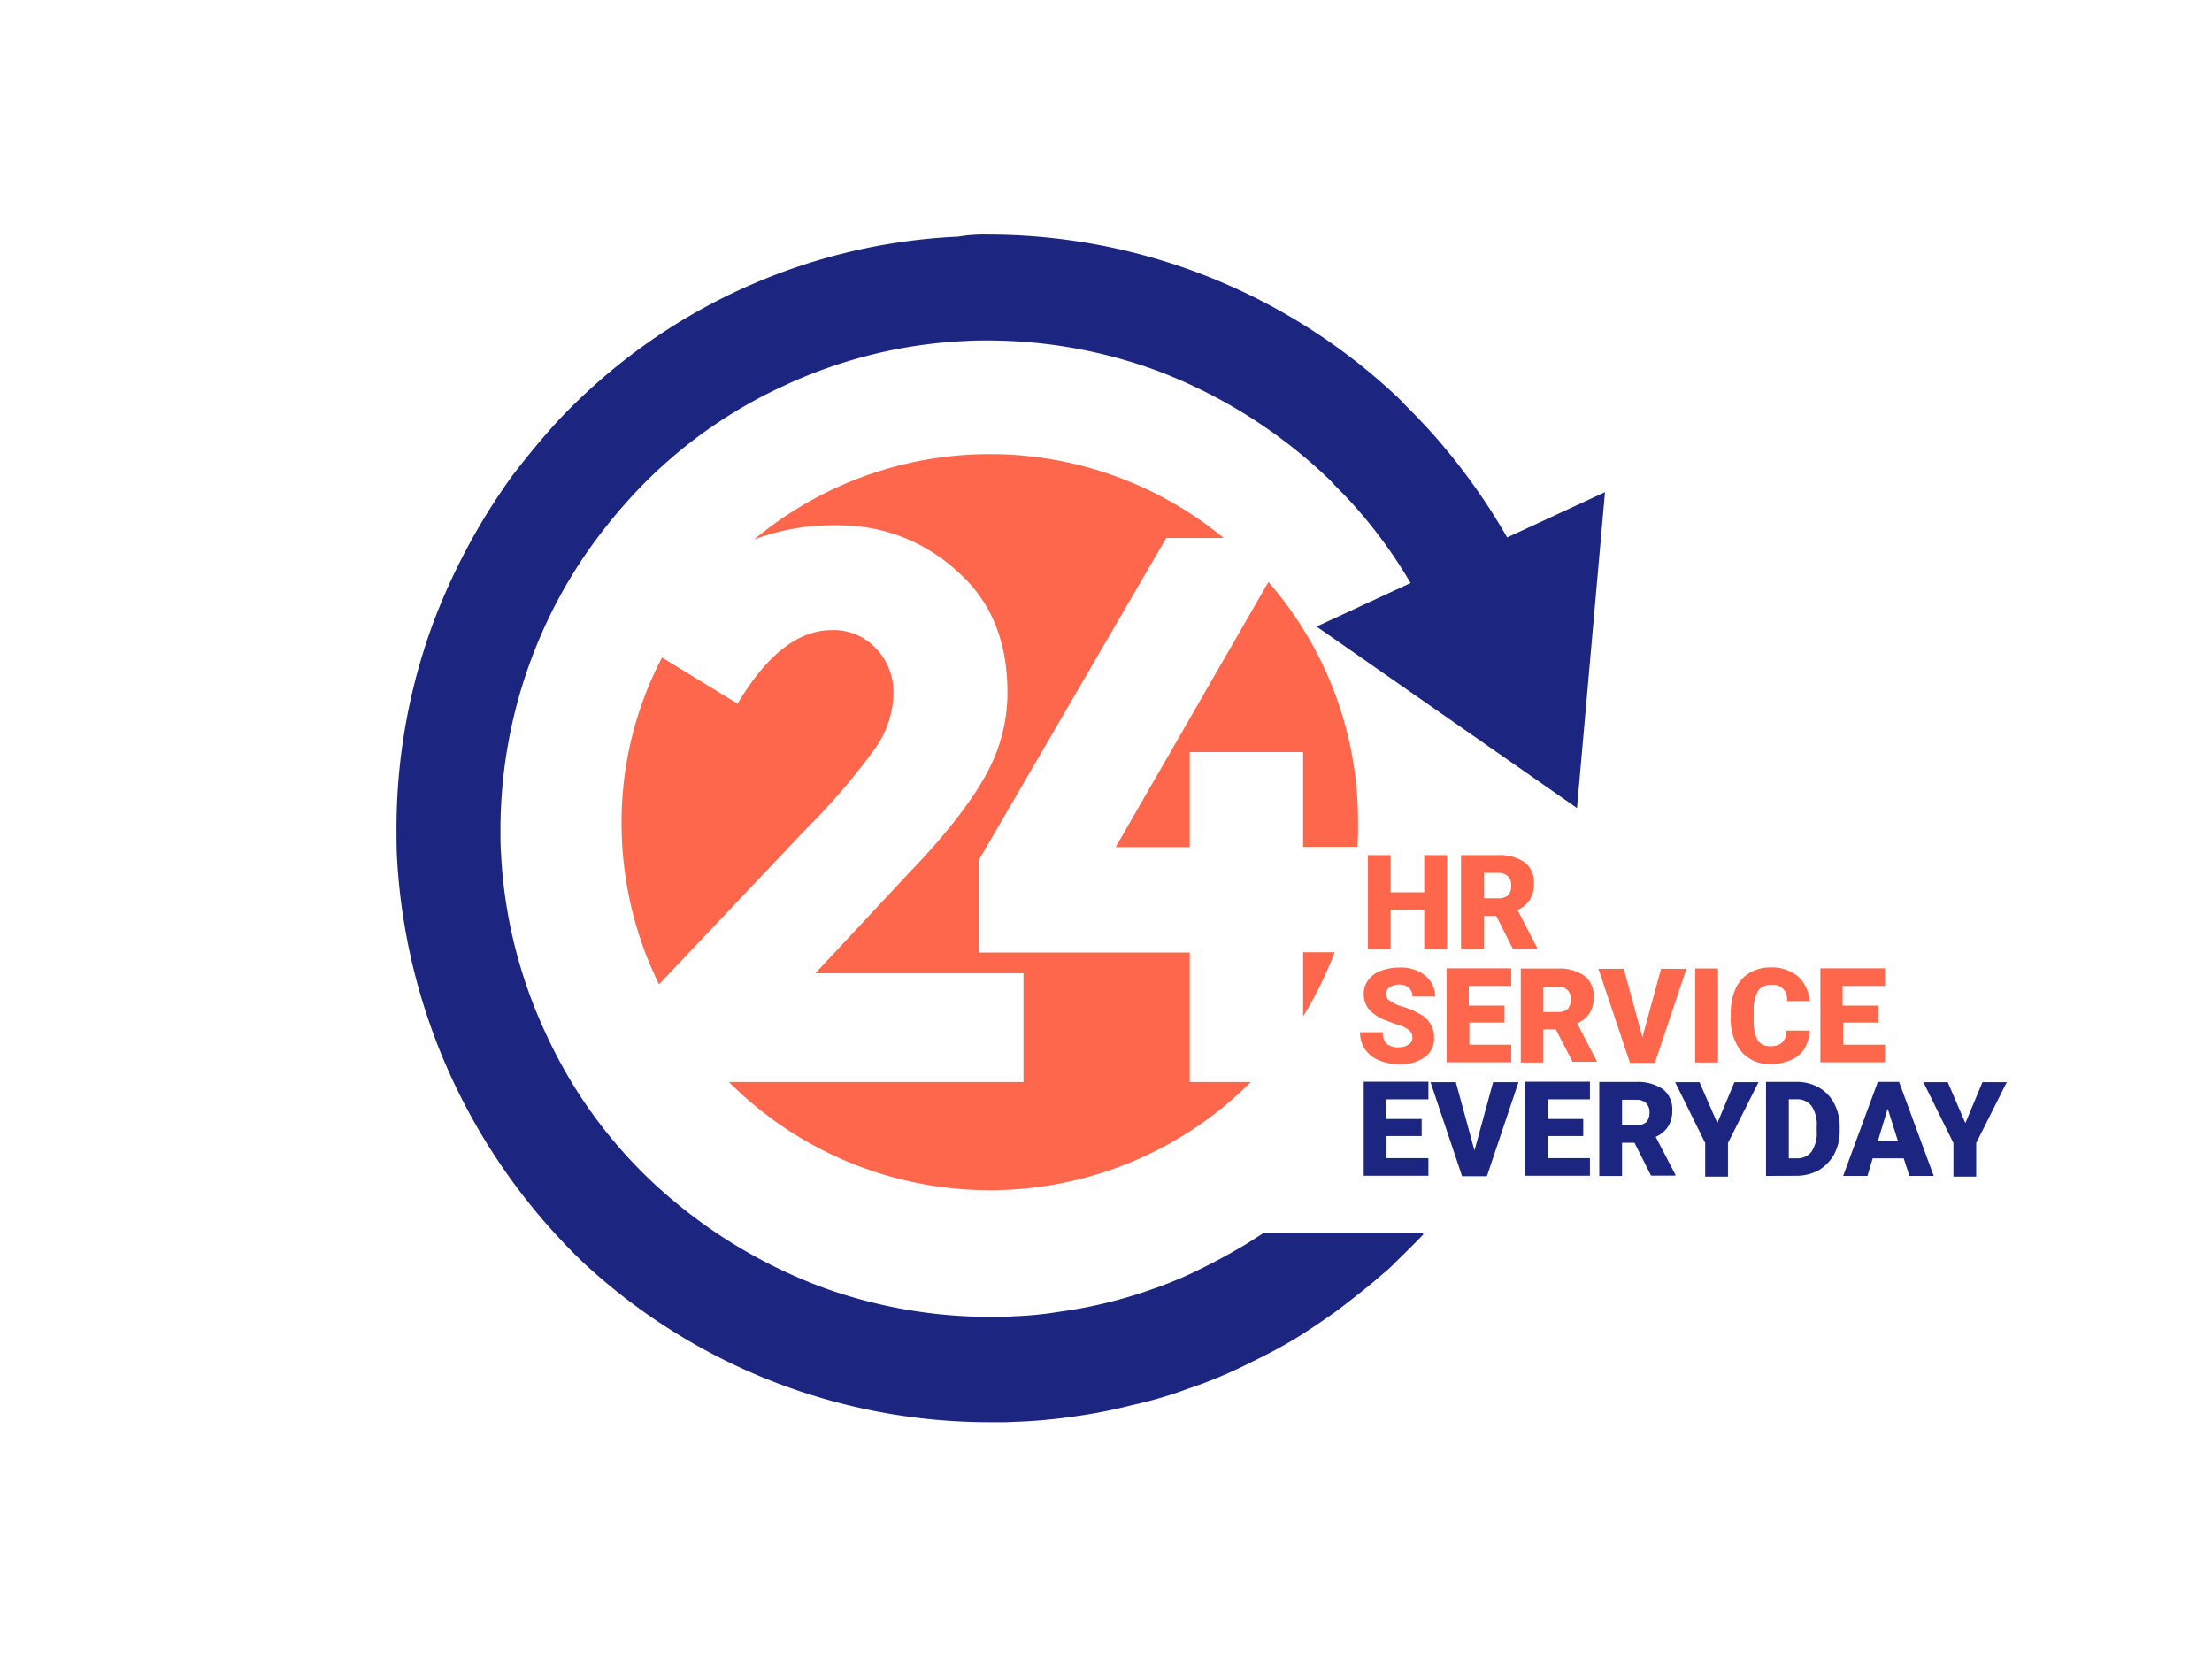 <svg id="Layer_1" data-name="Layer 1" xmlns="http://www.w3.org/2000/svg" xmlns:xlink="http://www.w3.org/1999/xlink" viewBox="0 0 400 300"><defs><style>.cls-1{fill:none;}.cls-2{clip-path:url(#clip-path);}.cls-3{fill:#fe674c;}.cls-4{fill:#1c2680;}</style><clipPath id="clip-path"><rect class="cls-1" x="71.23" y="42.42" width="218.91" height="215.16"/></clipPath></defs><g class="cls-2"><path class="cls-3" d="M235.64,183.8a69.92,69.92,0,0,0,5.71-11.61h-5.71Zm-6.27-78.56-27.62,47.94h13.39V136h20.5v17.13h9.83c.1-1.5.1-2.9.1-4.4A65.78,65.78,0,0,0,229.37,105.24Zm-14.05,67H177V155.52l33.89-58.23h10.4a66.55,66.55,0,0,0-84.93.28A39.86,39.86,0,0,1,151.28,95a31.32,31.32,0,0,1,21.63,8.14c6.27,5.43,9.27,12.73,9.27,22.1a30.26,30.26,0,0,1-3.75,14.6c-2.52,4.69-7,10.68-13.85,17.79L147.44,176h37.64v19.66H131.81a66.68,66.68,0,0,0,94.38,0H215.14V172.28ZM158,135.67a17.68,17.68,0,0,0,3.56-10.2,11.38,11.38,0,0,0-3.18-8.24,10.47,10.47,0,0,0-8-3.28c-6,0-11.71,4.4-17,13.3l-13.67-8.34a64.11,64.11,0,0,0-7.31,29.87A66,66,0,0,0,119.17,178l26.68-28.19A116.75,116.75,0,0,0,158,135.67Z"/><path class="cls-4" d="M238.08,113.3l17-7.87A87.22,87.22,0,0,0,245,91.57c-1.88-2.15-3.47-3.55-4.41-4.68-1-.93-1.59-1.49-1.59-1.49A91.86,91.86,0,0,0,209.14,67a88.83,88.83,0,0,0-30.42-5.43c-1.5,0-2.81,0-4.22.1a87,87,0,0,0-32.86,8.14A86,86,0,0,0,114.3,89.7c-2.25,2.44-4.4,5.06-6.37,7.68a87.59,87.59,0,0,0-12,22.19,88.57,88.57,0,0,0-5.43,30.34c0,1.49,0,2.9.09,4.21A87.23,87.23,0,0,0,98.75,187a85.84,85.84,0,0,0,19.85,27.34,92.07,92.07,0,0,0,29.87,18.36,88.8,88.8,0,0,0,30.34,5.43H181a15.62,15.62,0,0,0,2.16-.1,64.84,64.84,0,0,0,8.52-.84,83.08,83.08,0,0,0,16.48-4A71.31,71.31,0,0,0,216,230c2.53-1.22,5.06-2.53,7.58-4,1.69-.93,3.28-2,5-3.09h28.55l.28.29c-2.43,2.52-4.21,4.21-5.43,5.43s-1.87,1.68-1.87,1.68c-2.53,2.25-5.34,4.4-8.14,6.56-2.81,2-5.72,4-8.62,5.71s-6.08,3.27-9.17,4.77a81.75,81.75,0,0,1-9.55,3.84,71.21,71.21,0,0,1-9.93,2.9,90.7,90.7,0,0,1-10.11,2,99,99,0,0,1-10.39,1c-.94,0-1.69.09-2.63.09H178.9a108,108,0,0,1-73.4-28.84,110.68,110.68,0,0,1-23.79-33.33,109.35,109.35,0,0,1-9.92-40c-.09-1.68-.09-3.46-.09-5.15a107.48,107.48,0,0,1,6.55-37,113.77,113.77,0,0,1,14.51-27c2.44-3.18,5.06-6.36,7.68-9.27a105.83,105.83,0,0,1,72.84-33.8,28.32,28.32,0,0,1,5.44-.37,108,108,0,0,1,73.4,28.84A24.57,24.57,0,0,1,254,73.13c1.22,1.22,3.09,3.09,5.34,5.62a112.53,112.53,0,0,1,13.2,18.44L290.23,89l-5.06,57.12Z"/></g><path class="cls-3" d="M261.67,171.63h-4.12v-7.12h-6.08v7.12h-4.12v-17h4.12v6.74h6.08v-6.74h4.12Zm8.9-6h-2.25v6H264.2v-17h6.74a8.07,8.07,0,0,1,4.78,1.31,4.64,4.64,0,0,1,1.68,3.84,5.32,5.32,0,0,1-.75,2.9,5,5,0,0,1-2.24,1.87l3.55,6.84v.18h-4.4Zm-2.25-3.19h2.62a2.5,2.5,0,0,0,1.78-.56,2.45,2.45,0,0,0,.56-1.68,2.31,2.31,0,0,0-.56-1.69,2.42,2.42,0,0,0-1.78-.66h-2.62Z"/><path class="cls-3" d="M255.4,187.64a1.7,1.7,0,0,0-.66-1.41,6.43,6.43,0,0,0-2.24-1c-1-.37-2-.74-2.63-1-2.24-1.13-3.27-2.53-3.27-4.5a4.12,4.12,0,0,1,.84-2.53,4.85,4.85,0,0,1,2.34-1.68,9.65,9.65,0,0,1,3.37-.56,7.32,7.32,0,0,1,3.28.65,5.64,5.64,0,0,1,2.25,1.87,4.7,4.7,0,0,1,.84,2.72H255.4a1.91,1.91,0,0,0-.66-1.59,2.4,2.4,0,0,0-1.68-.56,3.35,3.35,0,0,0-1.78.46,1.59,1.59,0,0,0-.66,1.22,1.48,1.48,0,0,0,.66,1.22,8.58,8.58,0,0,0,2.43,1.12,12.48,12.48,0,0,1,2.91,1.22,4.75,4.75,0,0,1,2.71,4.4,4,4,0,0,1-1.68,3.46,7.41,7.41,0,0,1-4.59,1.31,9.72,9.72,0,0,1-3.75-.74,5.7,5.7,0,0,1-2.53-2.06,5.4,5.4,0,0,1-.84-3h4.12a2.72,2.72,0,0,0,.66,2.06,3.15,3.15,0,0,0,2.34.65,2.7,2.7,0,0,0,1.59-.46A1.29,1.29,0,0,0,255.4,187.64Zm16.76-2.72H265.7v4h7.58v3.18h-11.7v-17h11.7v3.19H265.6v3.55h6.46v3.09Zm9.17,1.22h-2.24v6H275v-17h6.74a8,8,0,0,1,4.77,1.31,4.65,4.65,0,0,1,1.69,3.84,5.33,5.33,0,0,1-.75,2.91,5.13,5.13,0,0,1-2.25,1.87l3.56,6.83V192h-4.4ZM279.09,183h2.62a2.57,2.57,0,0,0,1.78-.56,2.48,2.48,0,0,0,.56-1.69,2.29,2.29,0,0,0-.56-1.68,2.39,2.39,0,0,0-1.78-.66h-2.62ZM297,187.55l3.37-12.36h4.59l-5.71,17h-4.5l-5.71-17h4.59Zm13.67,4.58h-4.12v-17h4.12Zm16.57-5.71a7,7,0,0,1-.93,3.19,5.36,5.36,0,0,1-2.44,2.06,8.89,8.89,0,0,1-3.65.74,6.59,6.59,0,0,1-5.24-2.15,9.08,9.08,0,0,1-2-6.18v-.84a10.86,10.86,0,0,1,.84-4.4,6.4,6.4,0,0,1,2.53-2.9,7.23,7.23,0,0,1,3.75-1,7.51,7.51,0,0,1,5,1.59,6.78,6.78,0,0,1,2.15,4.49h-4.12a2.53,2.53,0,0,0-3-2.9,2.45,2.45,0,0,0-2.25,1.12,7.08,7.08,0,0,0-.75,3.65v1.22a8.45,8.45,0,0,0,.66,3.93,2.5,2.5,0,0,0,2.34,1.13,3,3,0,0,0,2.15-.66,2.83,2.83,0,0,0,.75-2.15h4.21Zm12.55-1.5H333.3v4h7.58v3.18h-11.7v-17h11.7v3.19H333.2v3.55h6.47v3.09Z"/><path class="cls-4" d="M257.18,205.43h-6.46v4h7.58v3.18H246.6v-17h11.7v3.18h-7.68v3.56h6.46v3.09Zm9.45,2.62L270,195.69h4.59l-5.71,17h-4.49l-5.71-17h4.58Zm19.76-2.62h-6.46v4h7.58v3.18h-11.7v-17h11.7v3.18h-7.67v3.56h6.46v3.09Zm9.18,1.22h-2.25v6H289.2v-17h6.74a8.07,8.07,0,0,1,4.78,1.31,4.66,4.66,0,0,1,1.68,3.84,5.32,5.32,0,0,1-.75,2.9,5.06,5.06,0,0,1-2.25,1.87l3.56,6.84v.18h-4.4Zm-2.25-3.19h2.62a2.52,2.52,0,0,0,1.78-.56,2.45,2.45,0,0,0,.56-1.68,2.31,2.31,0,0,0-.56-1.69,2.43,2.43,0,0,0-1.78-.66h-2.62Zm17.23-.37,3.09-7.4H318l-5.53,11v6.08h-4.12v-6.08l-5.43-11h4.4Zm8.8,9.55v-17h5.52a8,8,0,0,1,4,1,7,7,0,0,1,2.81,2.9,8.83,8.83,0,0,1,1,4.21v.75a8.87,8.87,0,0,1-1,4.22,7.66,7.66,0,0,1-2.81,2.9,8.38,8.38,0,0,1-4,1Zm4.12-13.86v10.68h1.4a3.16,3.16,0,0,0,2.72-1.22,6,6,0,0,0,.93-3.75v-.75a6,6,0,0,0-.93-3.74,3.27,3.27,0,0,0-2.72-1.22Zm20.78,10.68h-5.61l-.94,3.18h-4.4l6.27-17h3.84l6.27,17h-4.4Zm-4.68-3.09h3.65l-1.87-5.9Zm15.83-3.28,3.09-7.4h4.4l-5.53,11v6.08h-4.12v-6.08l-5.43-11h4.4Z"/></svg>